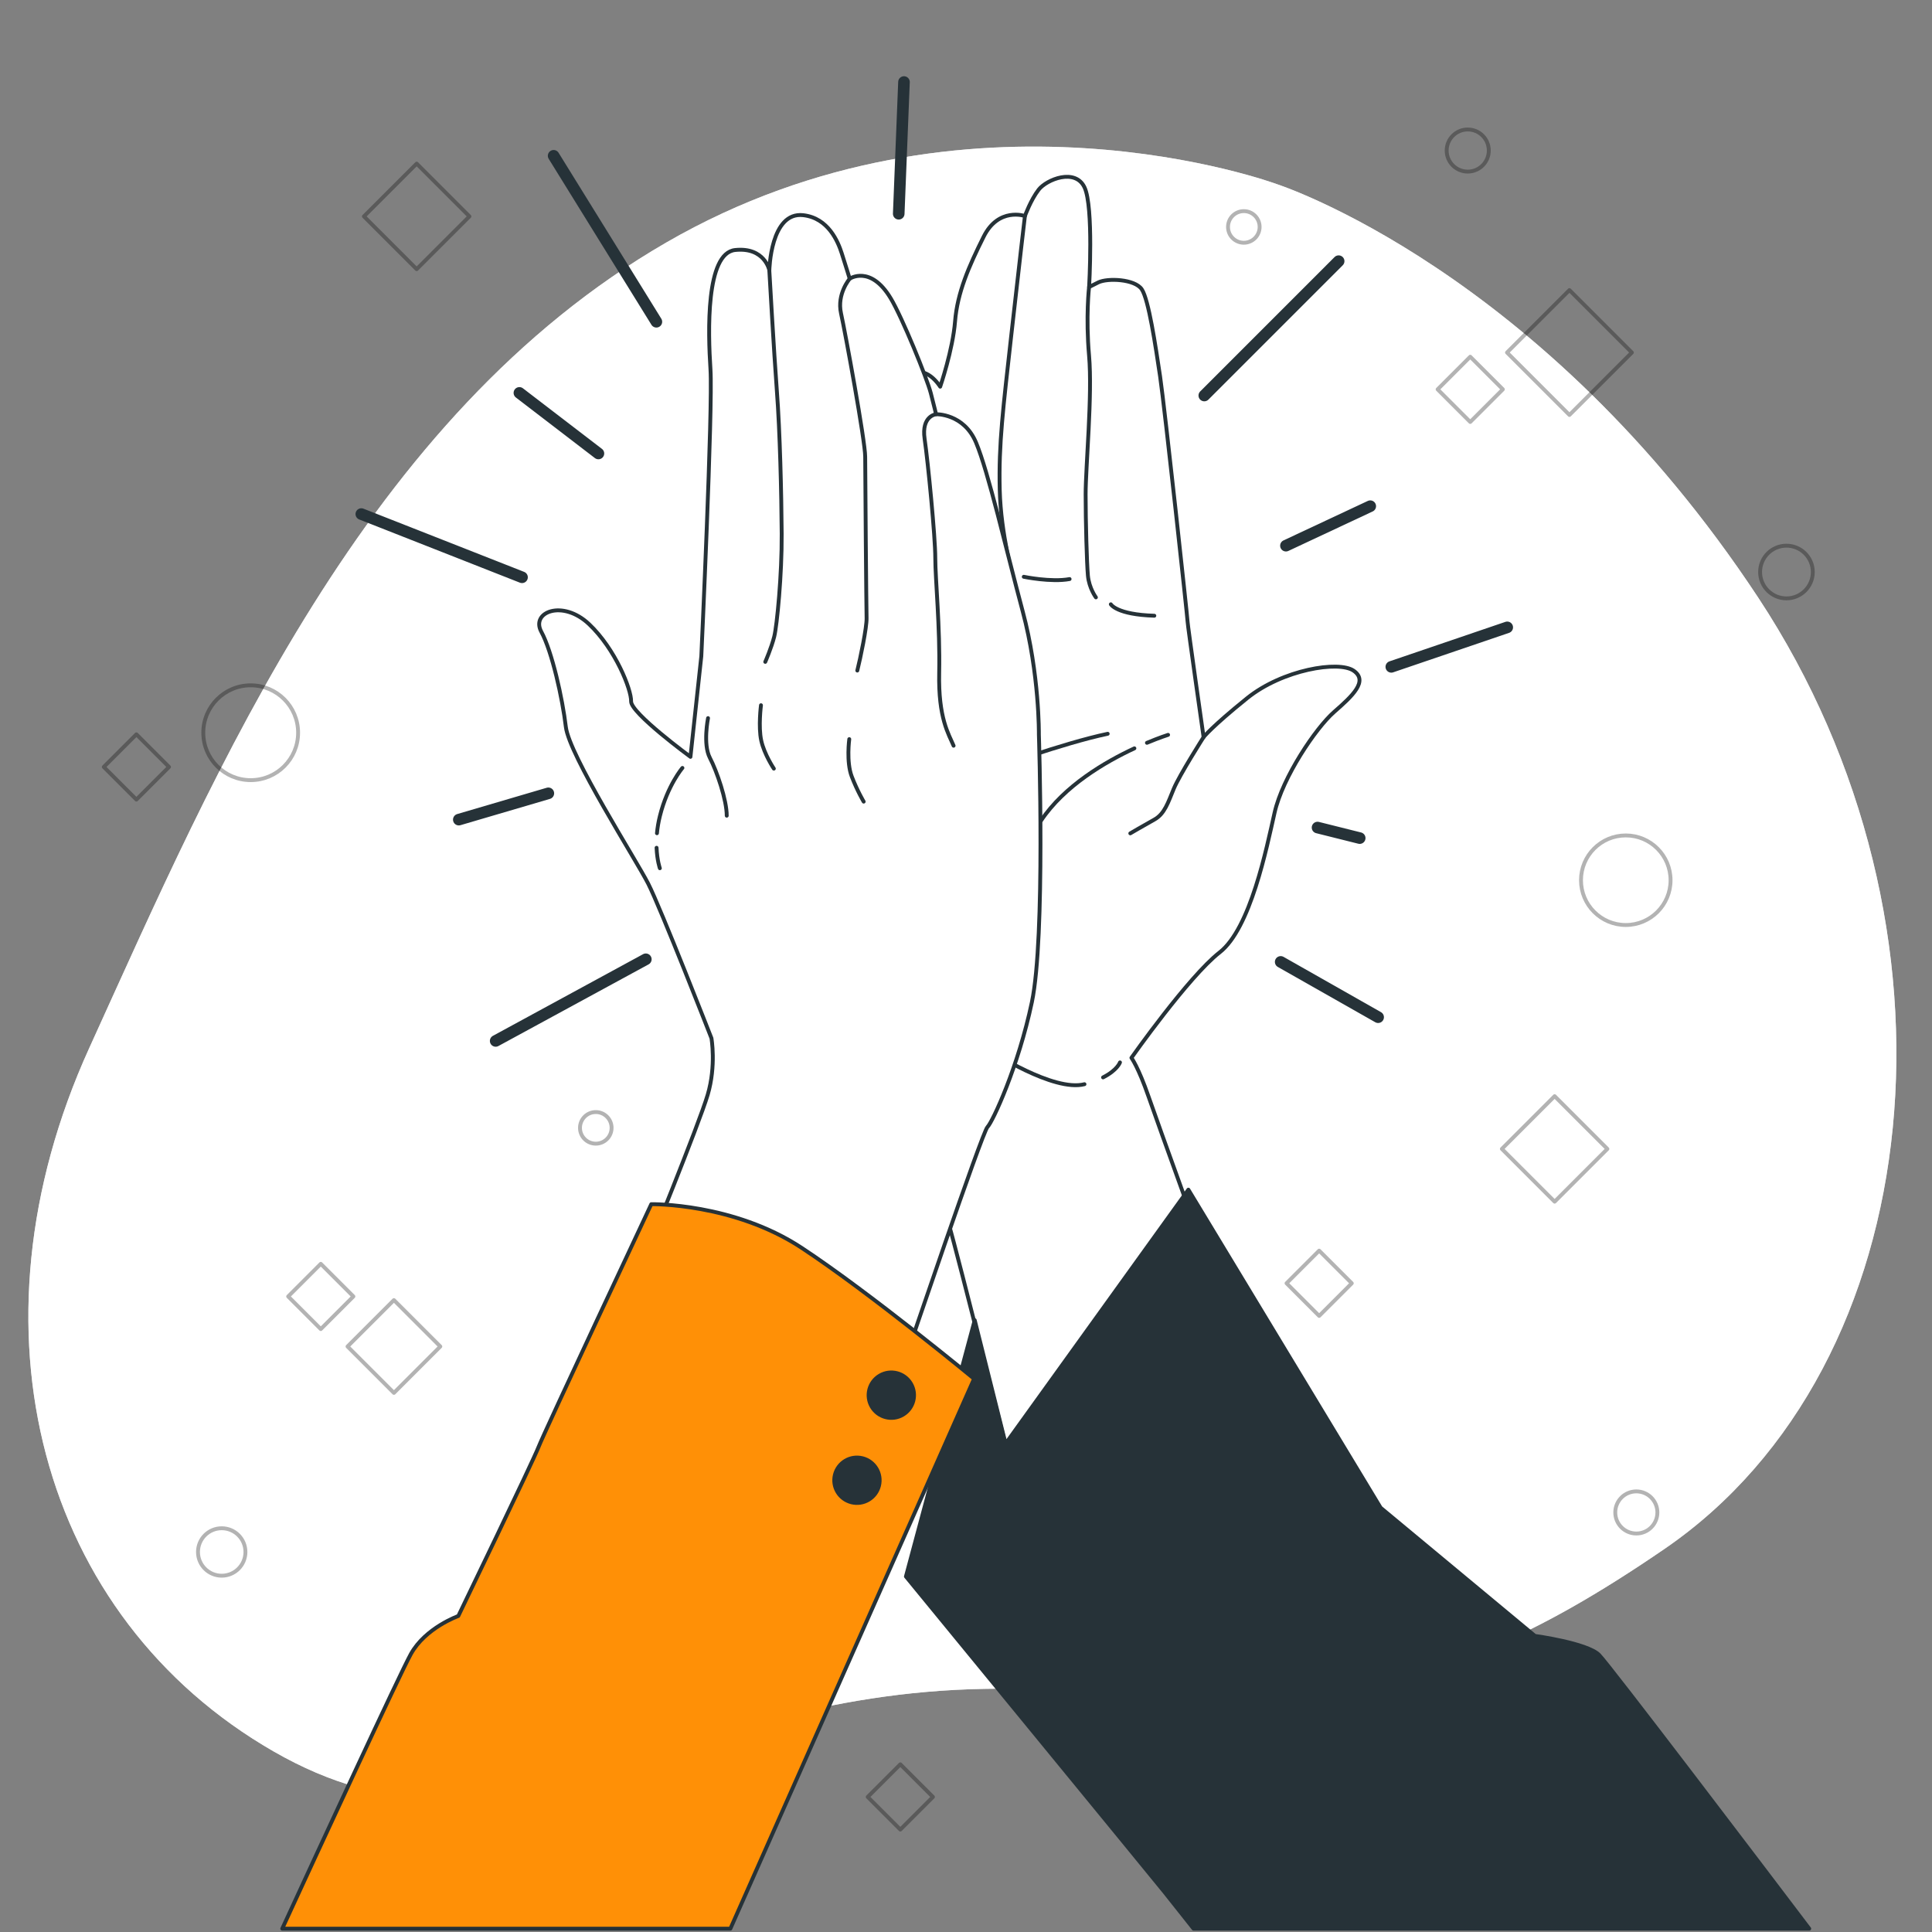 <?xml version="1.0" encoding="UTF-8"?> <svg xmlns="http://www.w3.org/2000/svg" width="500" height="500" viewBox="0 0 500 500" fill="none"><rect x="0" y="0" width="500" height="500" fill="#808080" stroke="none"/> <path d="M330.49 47.67C330.49 47.67 250.25 17.78 172.42 62.77C94.58 107.77 56.16 198.55 23.09 271.25C-9.98 343.95 10.5 418.57 70.78 453.25C131.05 487.92 171.13 438.44 255.07 437.07C339.01 435.7 361.74 448.19 430.81 400.83C499.89 353.47 511.07 239.71 455.06 154.72C399.04 69.73 330.49 47.67 330.49 47.67Z" fill="white"></path> <path opacity="0.7" d="M330.49 47.67C330.49 47.67 250.25 17.78 172.42 62.77C94.58 107.77 56.16 198.55 23.09 271.25C-9.98 343.95 10.5 418.57 70.78 453.25C131.05 487.92 171.13 438.44 255.07 437.07C339.01 435.7 361.74 448.19 430.81 400.83C499.89 353.47 511.07 239.71 455.06 154.72C399.04 69.73 330.49 47.67 330.49 47.67Z" fill="white"></path> <g opacity="0.3"> <path d="M402.337 283.684L388.683 297.338L402.337 310.992L415.991 297.338L402.337 283.684Z" stroke="black" stroke-miterlimit="10" stroke-linecap="round" stroke-linejoin="round"></path> <path d="M107.834 42.348L94.18 56.002L107.834 69.656L121.488 56.002L107.834 42.348Z" stroke="black" stroke-miterlimit="10" stroke-linecap="round" stroke-linejoin="round"></path> <path d="M83.018 327.079L74.575 335.521L83.018 343.964L91.461 335.521L83.018 327.079Z" stroke="black" stroke-miterlimit="10" stroke-linecap="round" stroke-linejoin="round"></path> <path d="M35.301 190.045L26.858 198.487L35.301 206.93L43.743 198.487L35.301 190.045Z" stroke="black" stroke-miterlimit="10" stroke-linecap="round" stroke-linejoin="round"></path> <path d="M380.498 92.32L372.055 100.763L380.498 109.206L388.941 100.763L380.498 92.32Z" stroke="black" stroke-miterlimit="10" stroke-linecap="round" stroke-linejoin="round"></path> <path d="M101.947 336.466L89.94 348.472L101.947 360.479L113.954 348.472L101.947 336.466Z" stroke="black" stroke-miterlimit="10" stroke-linecap="round" stroke-linejoin="round"></path> <path d="M341.396 323.667L332.954 332.11L341.396 340.553L349.839 332.11L341.396 323.667Z" stroke="black" stroke-miterlimit="10" stroke-linecap="round" stroke-linejoin="round"></path> <path d="M406.168 75.077L390.011 91.234L406.168 107.392L422.325 91.234L406.168 75.077Z" stroke="black" stroke-miterlimit="10" stroke-linecap="round" stroke-linejoin="round"></path> <path d="M233.003 456.606L224.561 465.049L233.003 473.492L241.446 465.049L233.003 456.606Z" stroke="black" stroke-miterlimit="10" stroke-linecap="round" stroke-linejoin="round"></path> <path d="M64.88 201.9C71.656 201.9 77.15 196.406 77.15 189.63C77.15 182.853 71.656 177.36 64.88 177.36C58.103 177.36 52.61 182.853 52.61 189.63C52.61 196.406 58.103 201.9 64.88 201.9Z" stroke="black" stroke-miterlimit="10" stroke-linecap="round" stroke-linejoin="round"></path> <path d="M420.75 239.39C427.151 239.39 432.34 234.201 432.34 227.8C432.34 221.399 427.151 216.21 420.75 216.21C414.349 216.21 409.16 221.399 409.16 227.8C409.16 234.201 414.349 239.39 420.75 239.39Z" stroke="black" stroke-miterlimit="10" stroke-linecap="round" stroke-linejoin="round"></path> <path d="M462.33 154.86C466.096 154.86 469.15 151.806 469.15 148.04C469.15 144.273 466.096 141.22 462.33 141.22C458.563 141.22 455.51 144.273 455.51 148.04C455.51 151.806 458.563 154.86 462.33 154.86Z" stroke="black" stroke-miterlimit="10" stroke-linecap="round" stroke-linejoin="round"></path> <path d="M325.99 58.73C325.99 56.47 324.16 54.64 321.9 54.64C319.64 54.64 317.81 56.47 317.81 58.73C317.81 60.99 319.64 62.82 321.9 62.82C324.15 62.82 325.99 60.99 325.99 58.73Z" stroke="black" stroke-miterlimit="10" stroke-linecap="round" stroke-linejoin="round"></path> <path d="M154.19 295.98C156.449 295.98 158.28 294.149 158.28 291.89C158.28 289.631 156.449 287.8 154.19 287.8C151.931 287.8 150.1 289.631 150.1 291.89C150.1 294.149 151.931 295.98 154.19 295.98Z" stroke="black" stroke-miterlimit="10" stroke-linecap="round" stroke-linejoin="round"></path> <path d="M57.38 407.79C60.771 407.79 63.52 405.041 63.52 401.65C63.52 398.259 60.771 395.51 57.38 395.51C53.989 395.51 51.24 398.259 51.24 401.65C51.24 405.041 53.989 407.79 57.38 407.79Z" stroke="black" stroke-miterlimit="10" stroke-linecap="round" stroke-linejoin="round"></path> <path d="M428.93 391.42C428.93 388.41 426.49 385.97 423.48 385.97C420.47 385.97 418.03 388.41 418.03 391.42C418.03 394.43 420.47 396.87 423.48 396.87C426.49 396.88 428.93 394.43 428.93 391.42Z" stroke="black" stroke-miterlimit="10" stroke-linecap="round" stroke-linejoin="round"></path> <path d="M385.3 38.96C385.3 35.95 382.86 33.51 379.85 33.51C376.84 33.51 374.4 35.95 374.4 38.96C374.4 41.97 376.84 44.41 379.85 44.41C382.86 44.41 385.3 41.97 385.3 38.96Z" stroke="black" stroke-miterlimit="10" stroke-linecap="round" stroke-linejoin="round"></path> </g> <path d="M167.14 248.26L128.28 269.39" stroke="#263238" stroke-width="3" stroke-miterlimit="10" stroke-linecap="round" stroke-linejoin="round"></path> <path d="M93.51 133.04L135.1 149.4" stroke="#263238" stroke-width="3" stroke-miterlimit="10" stroke-linecap="round" stroke-linejoin="round"></path> <path d="M143.28 40.32L169.87 83.27" stroke="#263238" stroke-width="3" stroke-miterlimit="10" stroke-linecap="round" stroke-linejoin="round"></path> <path d="M233.95 21.23L232.59 55.32" stroke="#263238" stroke-width="3" stroke-miterlimit="10" stroke-linecap="round" stroke-linejoin="round"></path> <path d="M311.67 102.36L346.44 67.59" stroke="#263238" stroke-width="3" stroke-miterlimit="10" stroke-linecap="round" stroke-linejoin="round"></path> <path d="M360.07 172.58L390.07 162.36" stroke="#263238" stroke-width="3" stroke-miterlimit="10" stroke-linecap="round" stroke-linejoin="round"></path> <path d="M331.44 248.94L356.66 263.25" stroke="#263238" stroke-width="3" stroke-miterlimit="10" stroke-linecap="round" stroke-linejoin="round"></path> <path d="M134.42 101.68L154.87 117.36" stroke="#263238" stroke-width="3" stroke-miterlimit="10" stroke-linecap="round" stroke-linejoin="round"></path> <path d="M354.62 131L332.8 141.22" stroke="#263238" stroke-width="3" stroke-miterlimit="10" stroke-linecap="round" stroke-linejoin="round"></path> <path d="M141.91 205.31L118.74 212.12" stroke="#263238" stroke-width="3" stroke-miterlimit="10" stroke-linecap="round" stroke-linejoin="round"></path> <path d="M340.98 214.17L351.89 216.9" stroke="#263238" stroke-width="3" stroke-miterlimit="10" stroke-linecap="round" stroke-linejoin="round"></path> <path d="M350.32 173.58C346.47 170.91 331.94 173.28 322.75 180.69C313.56 188.1 311.49 190.77 311.49 190.77C311.49 190.77 307.34 161.72 307.34 160.83C307.34 159.94 301.41 105.4 300.23 97.4C299.04 89.4 297.27 77.54 295.49 74.87C293.71 72.2 286.6 71.91 284.23 73.09C281.86 74.28 281.86 74.28 281.86 74.28C281.86 74.28 283.05 53.53 280.67 48.49C278.3 43.45 270.89 46.42 268.81 49.08C266.74 51.75 265.25 55.9 265.25 55.9C265.25 55.9 258.43 53.53 254.58 61.24C250.73 68.95 247.76 75.76 247.17 83.17C246.58 90.58 243.32 100.07 243.32 100.07C243.32 100.07 239.47 93.85 235.32 97.4C231.17 100.96 226.43 114.89 225.24 124.97C224.05 135.05 222.87 161.72 222.87 161.72C222.87 161.72 220.5 173.87 219.31 183.65C218.12 193.43 219.01 234.04 223.46 250.93C227.91 267.83 233.83 278.5 233.83 278.5C233.83 278.5 244.2 312.59 245.69 317.33C247.17 322.07 263.47 386.69 263.47 386.69L312.08 325.04C312.08 325.04 299.93 291.55 297.26 283.84C294.59 276.13 292.81 273.76 292.81 273.76C292.81 273.76 307.63 252.72 315.63 246.49C323.63 240.27 327.78 219.52 329.86 210.33C331.93 201.14 340.53 188.4 345.27 184.25C350.02 180.1 354.17 176.25 350.32 173.58ZM240.64 159.35C239.75 159.35 240.05 147.79 240.05 133.86C240.05 119.93 242.42 113.7 242.42 113.7C241.23 119.92 243.61 150.75 243.61 152.83C243.61 154.9 241.53 159.35 240.64 159.35Z" fill="white" stroke="#263238" stroke-miterlimit="10" stroke-linecap="round" stroke-linejoin="round"></path> <path d="M285.47 278.83C289.18 276.95 289.85 274.95 289.85 274.95" stroke="#263238" stroke-miterlimit="10" stroke-linecap="round" stroke-linejoin="round"></path> <path d="M256.35 271.99C256.35 271.99 272.65 282.66 280.66 280.59" stroke="#263238" stroke-miterlimit="10" stroke-linecap="round" stroke-linejoin="round"></path> <path d="M311.49 190.77C311.49 190.77 305.27 200.55 303.78 204.11C302.3 207.67 301.41 210.63 298.74 212.11C296.07 213.59 292.52 215.67 292.52 215.67" stroke="#263238" stroke-miterlimit="10" stroke-linecap="round" stroke-linejoin="round"></path> <path d="M293.58 193.67C286.04 197.17 275.43 203.36 269.4 212.41" stroke="#263238" stroke-miterlimit="10" stroke-linecap="round" stroke-linejoin="round"></path> <path d="M302.3 190.18C302.3 190.18 300.13 190.86 296.83 192.24" stroke="#263238" stroke-miterlimit="10" stroke-linecap="round" stroke-linejoin="round"></path> <path d="M266.14 216.26C266.14 216.26 260.8 226.04 258.43 233.75" stroke="#263238" stroke-miterlimit="10" stroke-linecap="round" stroke-linejoin="round"></path> <path d="M265.25 55.9C265.25 55.9 263.77 68.35 261.69 87.02C259.62 105.69 258.43 114.88 258.73 126.74C259.03 138.6 262.29 148.97 261.99 150.45" stroke="#263238" stroke-miterlimit="10" stroke-linecap="round" stroke-linejoin="round"></path> <path d="M281.85 74.28C281.85 74.28 280.96 81.99 281.85 92.06C282.74 102.14 280.96 120.81 280.96 127.93C280.96 135.05 281.26 145.71 281.55 148.97C281.85 152.23 283.62 154.6 283.62 154.6" stroke="#263238" stroke-miterlimit="10" stroke-linecap="round" stroke-linejoin="round"></path> <path d="M287.48 156.39C287.48 156.39 288.96 159.06 298.74 159.35" stroke="#263238" stroke-miterlimit="10" stroke-linecap="round" stroke-linejoin="round"></path> <path d="M264.95 149.27C264.95 149.27 272.06 150.75 276.81 149.86" stroke="#263238" stroke-miterlimit="10" stroke-linecap="round" stroke-linejoin="round"></path> <path d="M239.16 161.72C239.16 161.72 239.16 164.68 230.56 167.35" stroke="#263238" stroke-miterlimit="10" stroke-linecap="round" stroke-linejoin="round"></path> <path d="M256.06 153.72C256.95 153.13 260.51 151.94 261.4 147.79" stroke="#263238" stroke-miterlimit="10" stroke-linecap="round" stroke-linejoin="round"></path> <path d="M256.57 199.12C256.57 199.12 275 192.36 286.67 189.9" stroke="#263238" stroke-miterlimit="10" stroke-linecap="round" stroke-linejoin="round"></path> <path d="M308.89 499.14H468.23C457.1 484.45 416.48 430.92 413.83 428.28C410.76 425.21 397.24 423.37 397.24 423.37L357.31 390.2L307.55 307.88L260.25 373.61L252.26 341.66L234.45 408C234.45 408 298.96 486.64 301.41 489.71C301.89 490.3 304.67 493.83 308.89 499.14Z" fill="#263238" stroke="#263238" stroke-miterlimit="10" stroke-linecap="round" stroke-linejoin="round"></path> <path d="M184.12 268.68C184.12 268.68 170.93 234.9 167.75 228.68C164.57 222.46 147.31 195.45 146.44 188.12C145.57 180.79 142.87 168.6 140.09 163.5C137.31 158.4 145.59 155.06 152.44 161.52C159.28 167.98 163.42 178.49 163.33 181.52C163.25 184.55 178.69 195.87 178.69 195.87L181.5 169.83C181.5 169.83 184.5 105.24 183.87 95.6C183.24 85.96 182.62 65.49 190.27 64.7C197.92 63.91 199.11 69.96 199.11 69.96C199.11 69.96 199.38 54.71 207.89 55.69C214.39 56.44 216.88 62.57 217.83 65.52C218.78 68.47 219.9 72.13 219.9 72.13C219.9 72.13 225.26 68.49 230.49 77.16C233.49 82.14 239.87 97.8 240.9 101.78C241.93 105.76 242.25 107.2 242.25 107.2C242.25 107.2 249.42 106.97 252.6 114.54C255.78 122.11 260.3 141.86 264.67 158.2C269.04 174.54 268.86 190.06 268.86 190.06C268.86 190.06 270.57 242.63 267.05 259.35C263.53 276.07 256.91 290.32 255.55 291.68C254.19 293.03 234.63 350.76 234.63 350.76L166.79 325.61C166.79 325.61 180.92 290.9 183.15 283.33C185.39 275.77 184.12 268.68 184.12 268.68Z" fill="white" stroke="#263238" stroke-miterlimit="10" stroke-linecap="round" stroke-linejoin="round"></path> <path d="M169.92 219.4C170.06 222.71 170.77 224.7 170.77 224.7" stroke="#263238" stroke-miterlimit="10" stroke-linecap="round" stroke-linejoin="round"></path> <path d="M176.61 198.74C176.61 198.74 172.78 203.2 170.79 211.16C170.39 212.76 170.15 214.26 170.02 215.64" stroke="#263238" stroke-miterlimit="10" stroke-linecap="round" stroke-linejoin="round"></path> <path d="M199.1 69.98C199.1 69.98 200.28 90.93 201.06 101.28C201.85 111.63 202.23 127.64 202.3 138.16C202.37 148.67 201.09 161.89 200.37 164.76C199.65 167.63 198.05 171.29 198.05 171.29" stroke="#263238" stroke-miterlimit="10" stroke-linecap="round" stroke-linejoin="round"></path> <path d="M219.89 72.15C219.89 72.15 216.54 76.05 217.65 81.07C218.76 86.09 223.91 114.13 223.91 118.19C223.91 122.25 224.2 157.53 224.27 159.92C224.35 162.31 222.67 170.35 221.87 173.54" stroke="#263238" stroke-miterlimit="10" stroke-linecap="round" stroke-linejoin="round"></path> <path d="M242.24 107.21C242.24 107.21 238.42 107.61 239.29 113.58C240.16 119.55 242.06 138.99 242.05 144.4C242.05 149.82 243.31 162.32 243.06 174.11C242.81 185.9 245.52 189.96 246.79 192.99" stroke="#263238" stroke-miterlimit="10" stroke-linecap="round" stroke-linejoin="round"></path> <path d="M183.24 185.85C183.24 185.85 181.88 192.62 183.71 196.12C185.54 199.63 188.08 207.04 188.08 211.1" stroke="#263238" stroke-miterlimit="10" stroke-linecap="round" stroke-linejoin="round"></path> <path d="M196.94 182.51C196.94 182.51 196.22 188.08 197.01 191.67C197.8 195.25 200.27 198.92 200.27 198.92" stroke="#263238" stroke-miterlimit="10" stroke-linecap="round" stroke-linejoin="round"></path> <path d="M219.79 191.29C219.79 191.29 218.99 197.18 220.42 200.93C221.85 204.67 223.52 207.46 223.52 207.46" stroke="#263238" stroke-miterlimit="10" stroke-linecap="round" stroke-linejoin="round"></path> <path d="M189.02 499.14L252.09 356.83C252.09 356.83 225.18 334.61 207.48 322.95C189.78 311.29 168.55 311.64 168.55 311.64C168.55 311.64 140.84 370.69 139.39 374.45C137.93 378.21 118.61 418.22 118.61 418.22C118.61 418.22 110.12 421.25 106.35 428.03C103.4 433.35 82.11 479.44 73.04 499.14H189.02Z" fill="#FF9006" stroke="#263238" stroke-miterlimit="10" stroke-linecap="round" stroke-linejoin="round"></path> <path d="M233.667 366.131C236.462 364.477 237.387 360.871 235.734 358.076C234.081 355.281 230.475 354.356 227.68 356.009C224.885 357.662 223.959 361.268 225.612 364.063C227.265 366.858 230.872 367.784 233.667 366.131Z" fill="#263238" stroke="#263238" stroke-miterlimit="10" stroke-linecap="round" stroke-linejoin="round"></path> <path d="M227.48 384.52C226.69 387.67 223.5 389.58 220.35 388.79C217.2 388 215.29 384.81 216.08 381.66C216.87 378.51 220.06 376.6 223.21 377.39C226.36 378.18 228.27 381.37 227.48 384.52Z" fill="#263238" stroke="#263238" stroke-miterlimit="10" stroke-linecap="round" stroke-linejoin="round"></path> </svg> 